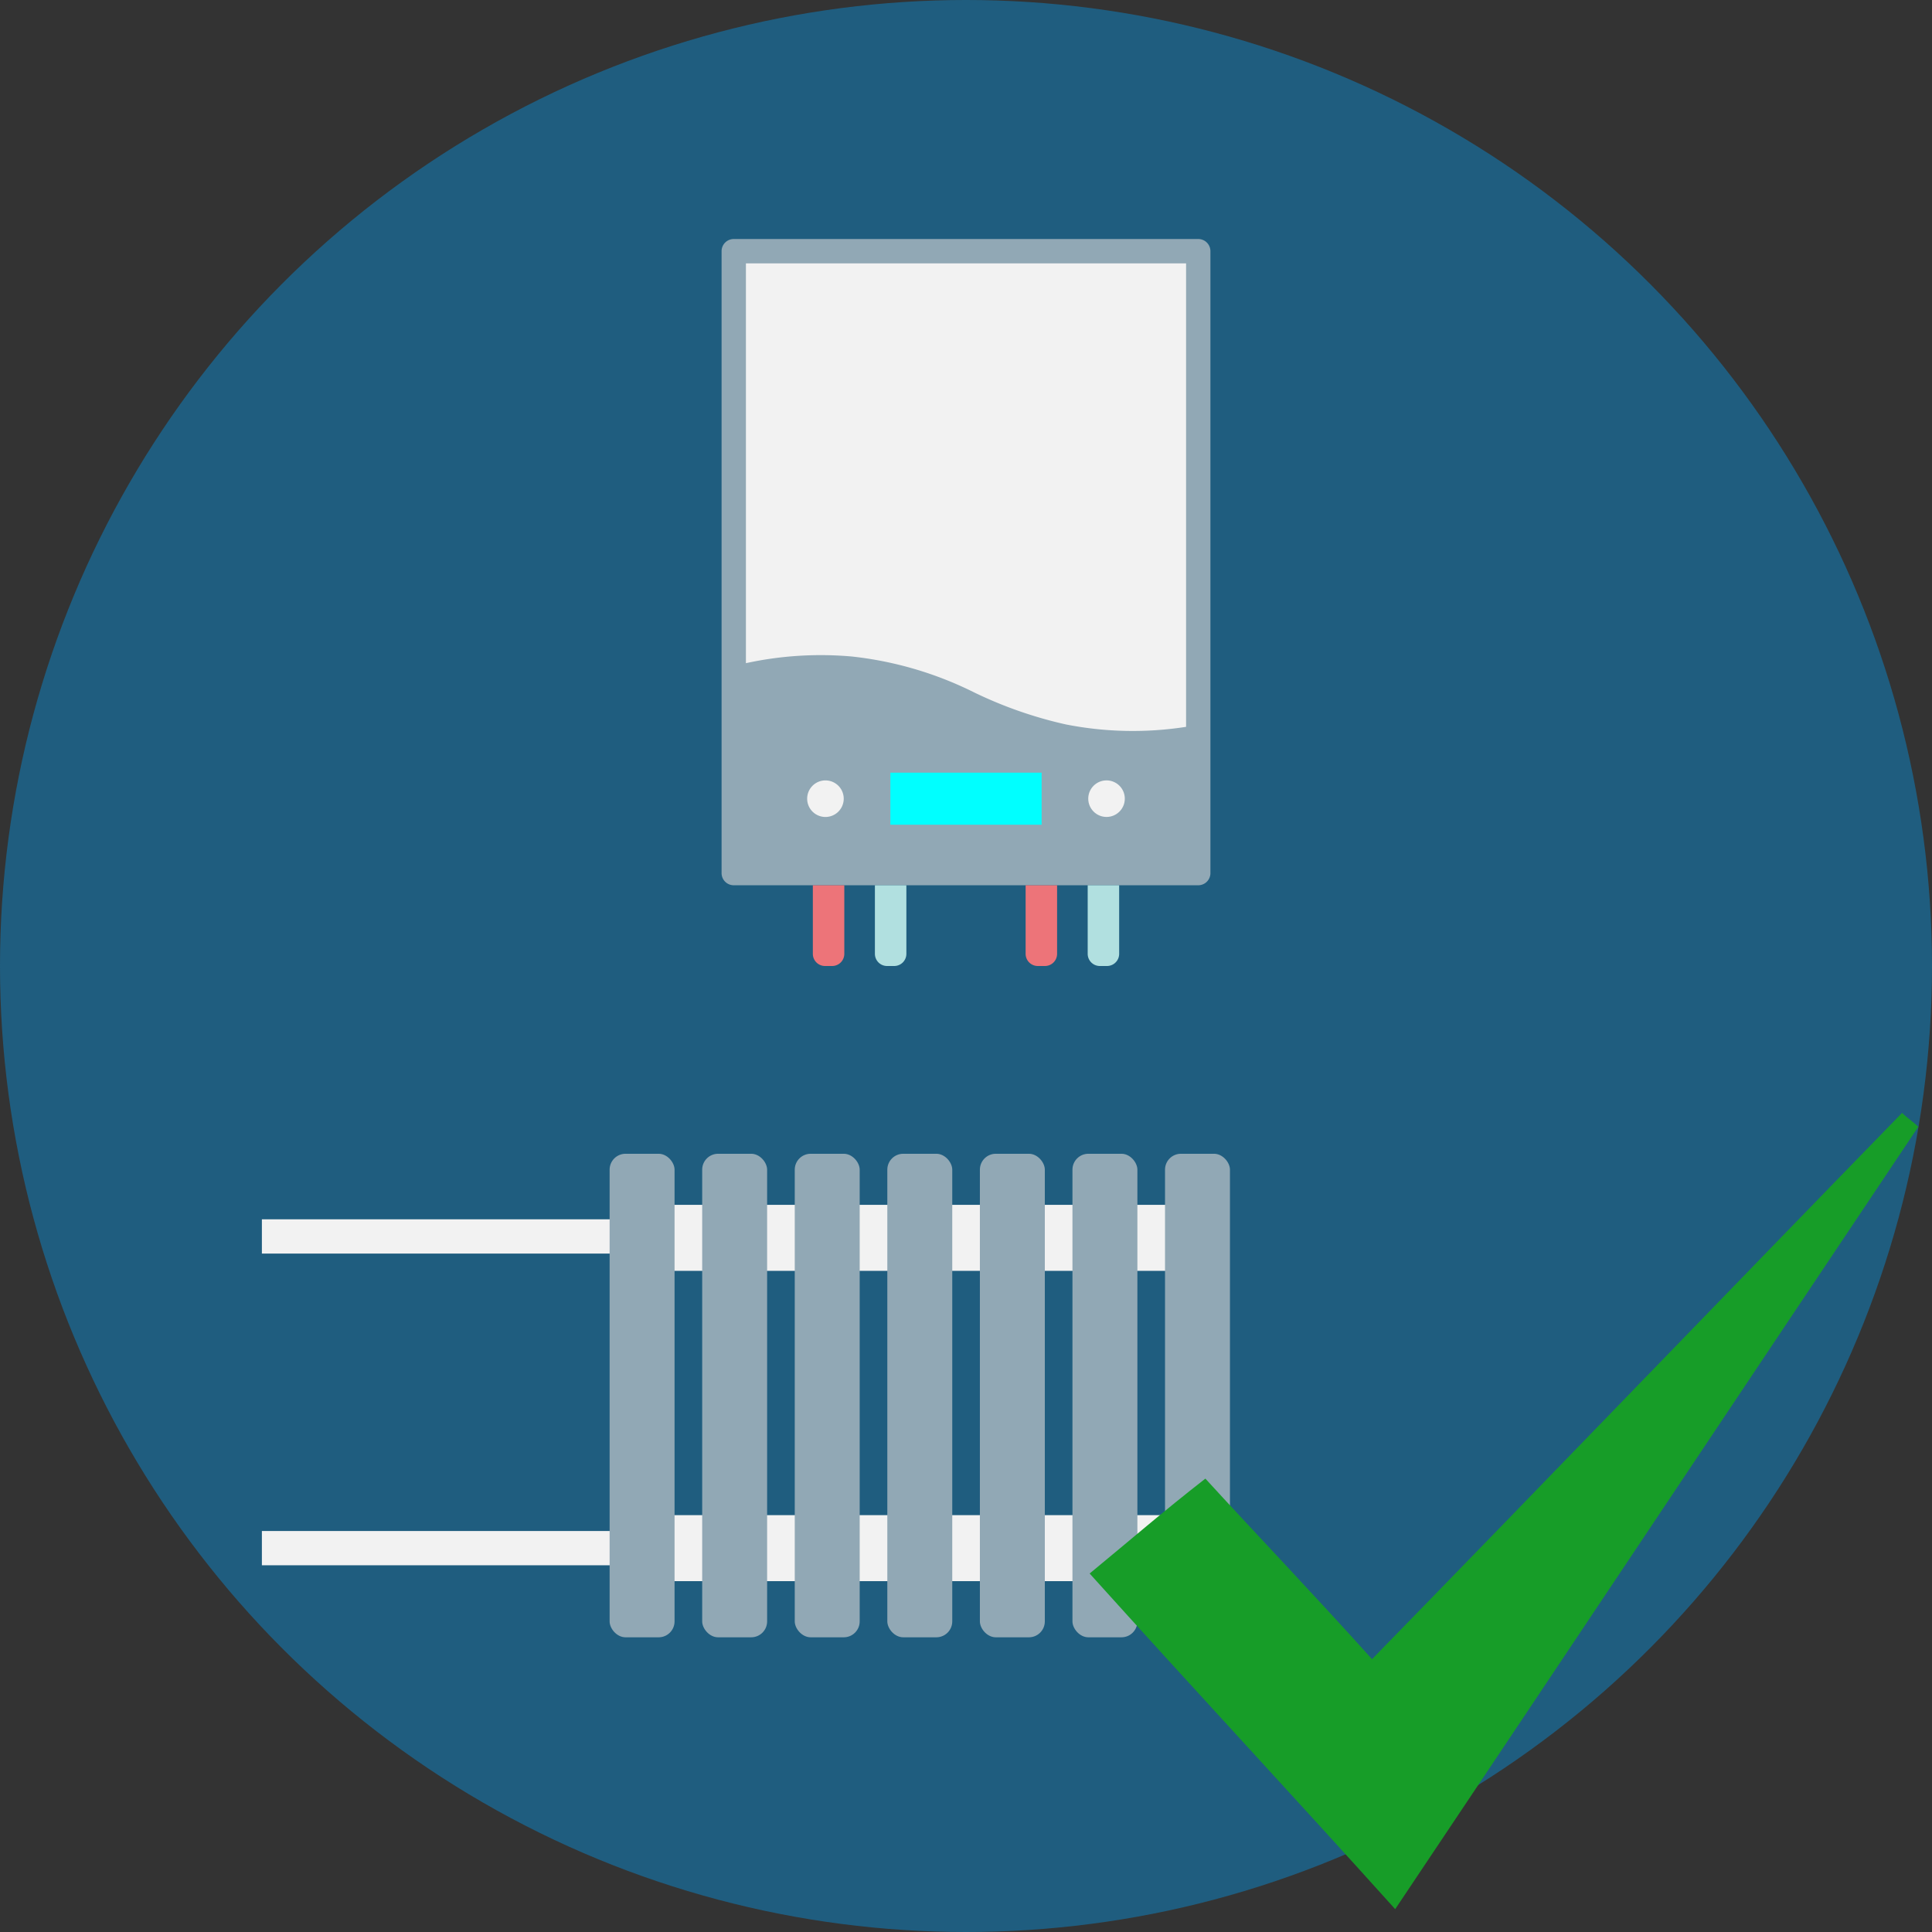 <svg xmlns="http://www.w3.org/2000/svg" width="80" height="80" viewBox="0 0 80 80">
  <rect x="0" y="0" width="80" height="80" fill="#333333" stroke="none"/>
  <defs>
    <style>
      .cls-1 {
        fill: #1f5d7f;
      }

      .cls-2 {
        fill: #91a8b5;
      }

      .cls-3 {
        fill: aqua;
      }

      .cls-4 {
        fill: #f2f2f2;
      }

      .cls-5 {
        fill: #b1e0e0;
      }

      .cls-6 {
        fill: #ed7479;
      }

      .cls-7 {
        fill: #179d28;
      }
    </style>
  </defs>
  <g id="text">
    <circle class="cls-1" cx="40" cy="40" r="40"/>
    <g>
      <path class="cls-2" d="M49.617,36.657a.504.504,0,0,0,.504-.504V30.53l0-.001V10.401a.504.504,0,0,0-.504-.504H30.383a.504.504,0,0,0-.504.504V36.153a.504.504,0,0,0,.504.504Z"/>
      <rect class="cls-3" x="36.868" y="31.994" width="6.263" height="2.156"/>
      <path class="cls-4" d="M49.113,10.905V30.097a14.327,14.327,0,0,1-4.979-.1,17.407,17.407,0,0,1-3.781-1.318,14.953,14.953,0,0,0-5.065-1.493,14.553,14.553,0,0,0-4.401.275V10.905Z"/>
      <g>
        <path class="cls-5" d="M45.039,36.657v2.838A.504.504,0,0,0,45.543,40h.295a.504.504,0,0,0,.504-.504V36.657Z"/>
        <path class="cls-6" d="M42.469,36.657v2.838A.504.504,0,0,0,42.973,40h.295a.504.504,0,0,0,.504-.504V36.657Z"/>
        <path class="cls-5" d="M36.228,36.657v2.838A.504.504,0,0,0,36.732,40h.295a.504.504,0,0,0,.504-.504V36.657Z"/>
        <path class="cls-6" d="M33.658,36.657v2.838A.504.504,0,0,0,34.162,40h.295a.504.504,0,0,0,.504-.504l0-2.838Z"/>
      </g>
      <circle class="cls-4" cx="45.819" cy="33.071" r="0.757"/>
      <path class="cls-4" d="M34.937,33.071a.757.757,0,1,1-.757-.756A.757.757,0,0,1,34.937,33.071Z"/>
    </g>
    <g>
      <rect class="cls-4" x="10.844" y="50.488" width="17.088" height="1.419" transform="translate(38.776 102.396) rotate(-180)"/>
      <rect class="cls-4" x="10.844" y="63.396" width="17.088" height="1.419" transform="translate(38.776 128.211) rotate(-180)"/>
      <rect class="cls-4" x="26.588" y="49.891" width="22.998" height="2.733" transform="translate(76.173 102.514) rotate(-180)"/>
      <rect class="cls-4" x="26.588" y="62.739" width="22.998" height="2.733" transform="translate(76.173 128.211) rotate(-180)"/>
      <rect class="cls-2" x="48.241" y="47.775" width="2.689" height="20.022" rx="0.659" transform="translate(99.171 115.572) rotate(-180)"/>
      <rect class="cls-2" x="44.408" y="47.775" width="2.689" height="20.022" rx="0.659" transform="translate(91.505 115.572) rotate(-180)"/>
      <rect class="cls-2" x="40.575" y="47.775" width="2.689" height="20.022" rx="0.659" transform="translate(83.839 115.572) rotate(-180)"/>
      <rect class="cls-2" x="36.742" y="47.775" width="2.689" height="20.022" rx="0.659" transform="translate(76.173 115.572) rotate(-180)"/>
      <rect class="cls-2" x="32.909" y="47.775" width="2.689" height="20.022" rx="0.659" transform="translate(68.507 115.572) rotate(-180)"/>
      <rect class="cls-2" x="29.076" y="47.775" width="2.689" height="20.022" rx="0.659" transform="translate(60.841 115.572) rotate(-180)"/>
      <rect class="cls-2" x="25.243" y="47.775" width="2.689" height="20.022" rx="0.659" transform="translate(53.175 115.572) rotate(-180)"/>
    </g>
    <path class="cls-7" d="M57.771,79.053c-4.313-4.792-8.338-9.105-12.651-13.897,1.629-1.342,3.067-2.588,4.792-3.93,2.013,2.204,4.313,4.601,6.901,7.476,7.476-7.667,14.664-15.143,21.948-22.619.192.192.479.383.671.575-7.188,10.734-14.281,21.373-21.66,32.395"/>
  </g>
</svg>
